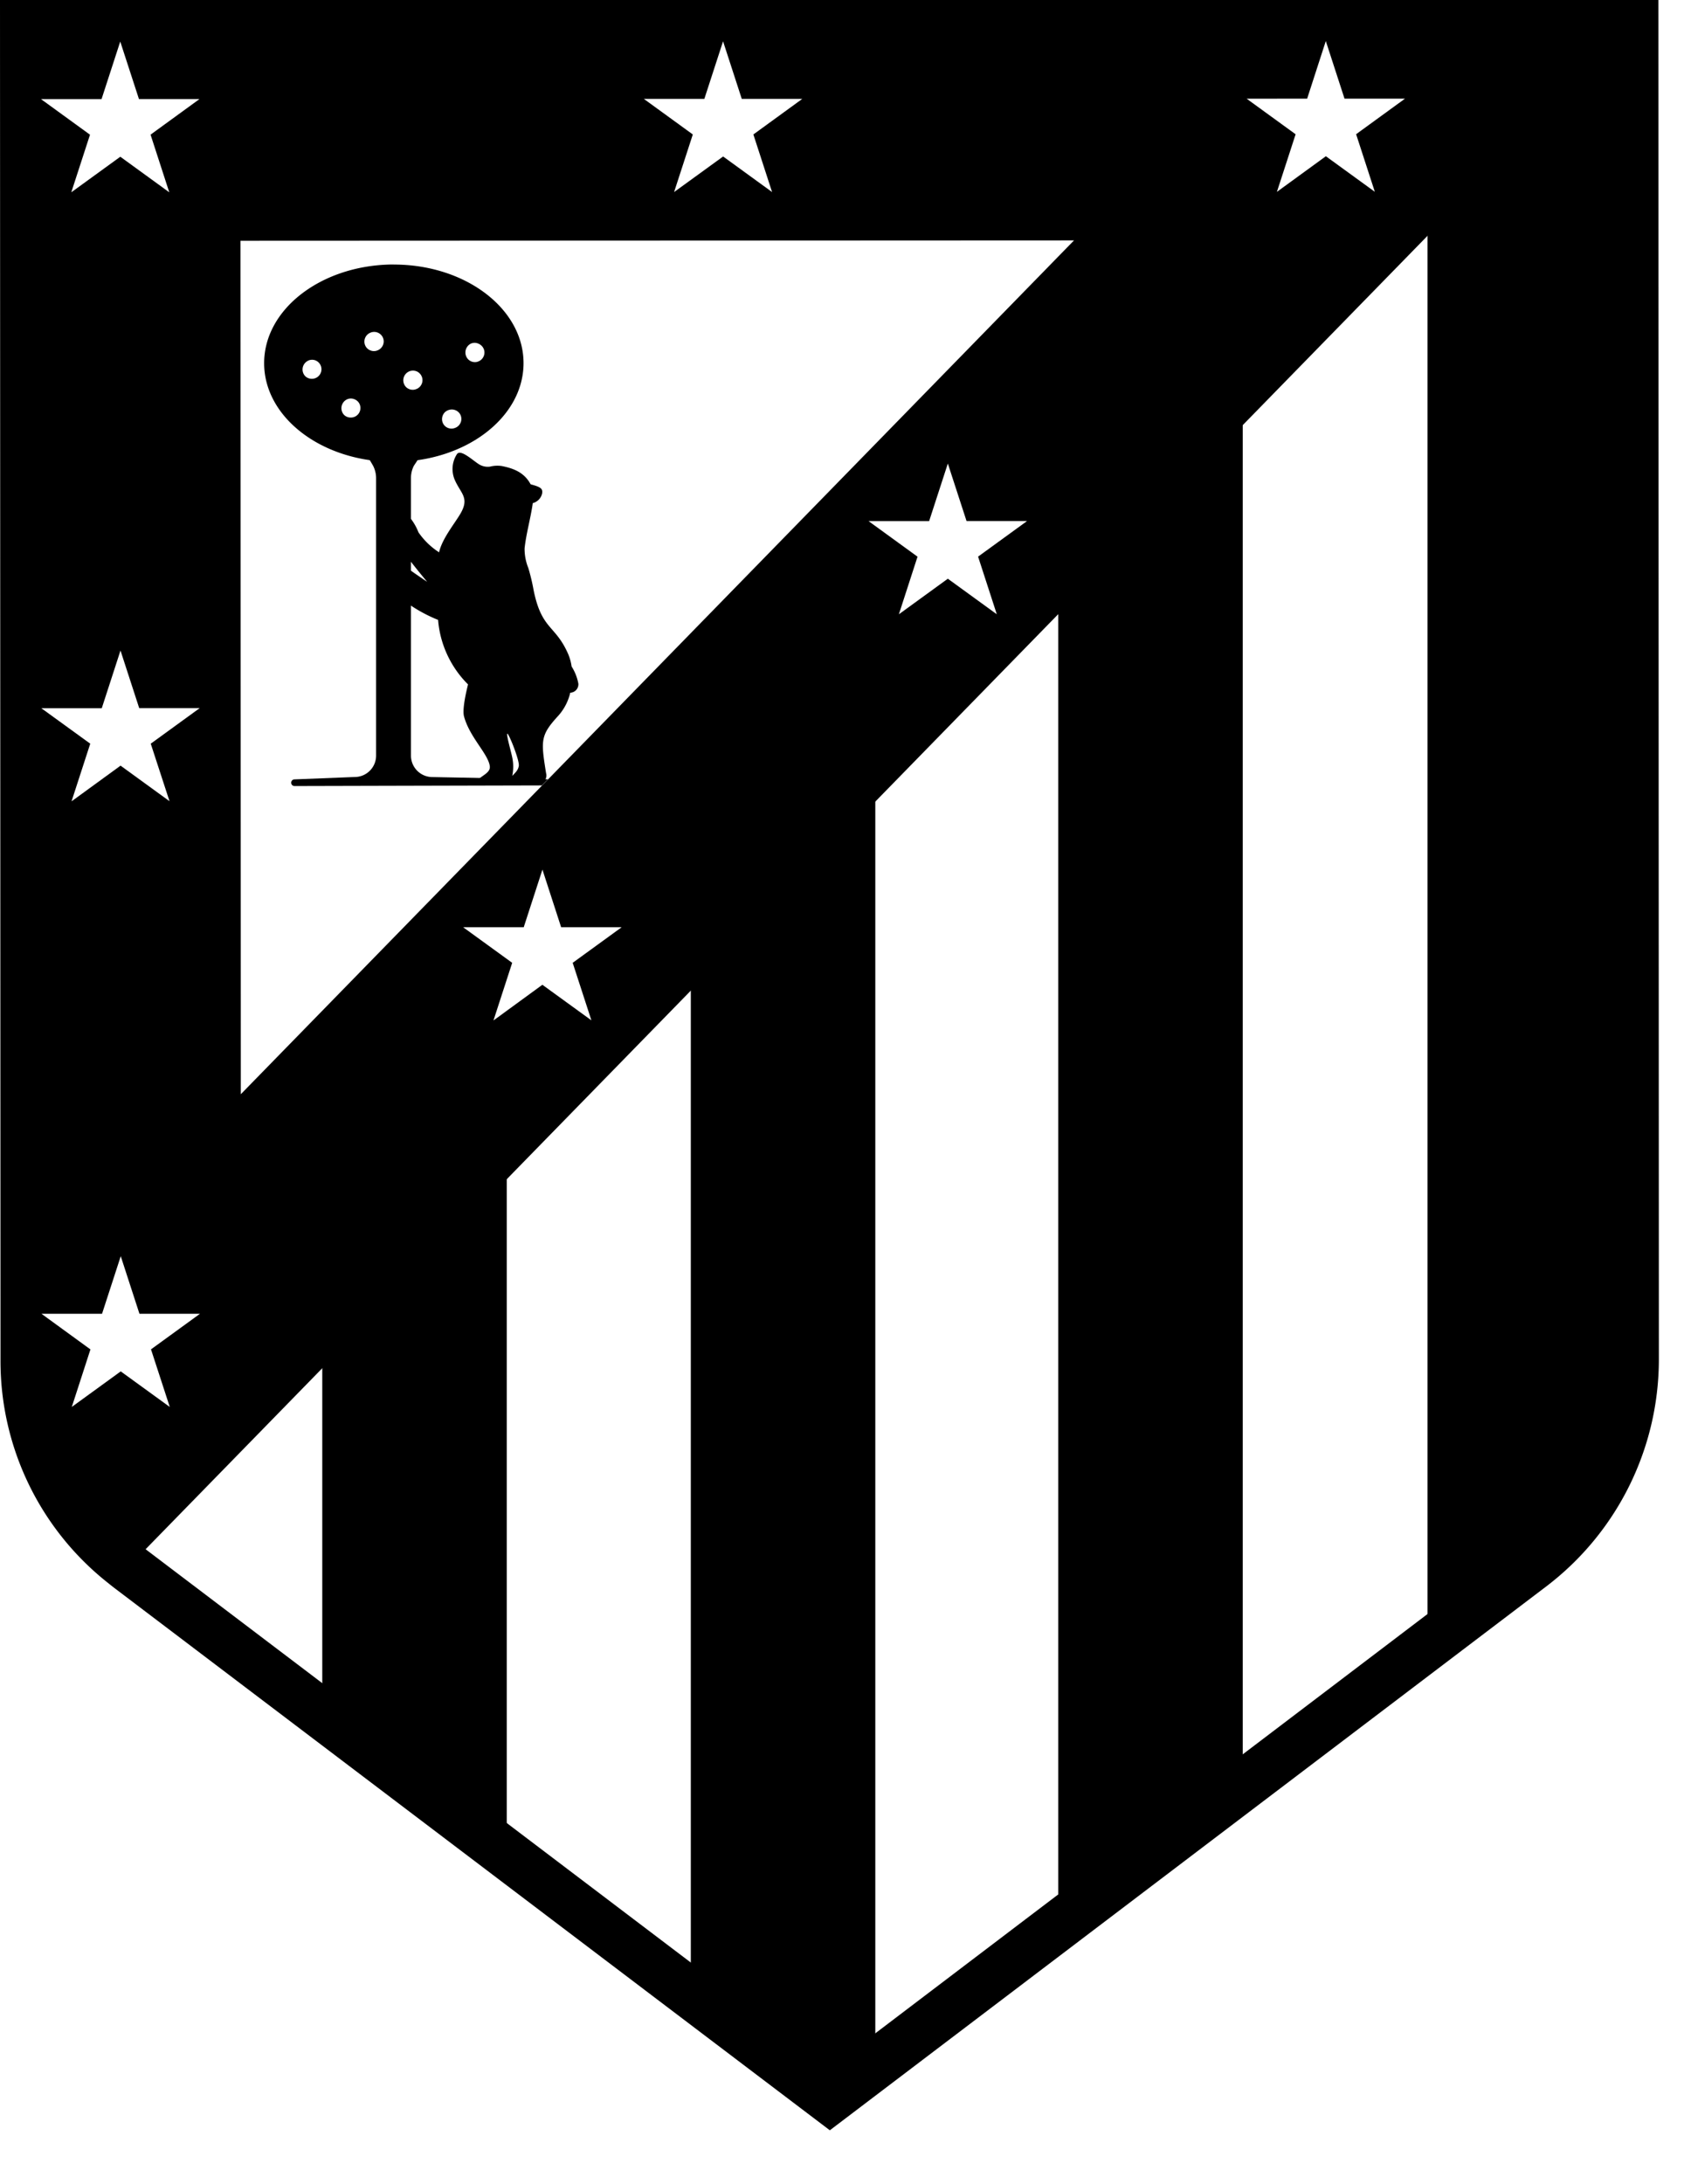 <svg xmlns="http://www.w3.org/2000/svg" width="27" height="35" fill="none"><path fill="#000" d="m19.925 6.755-2.958 3.03v20.654l2.958-2.245V6.755ZM22.889 25.943l1.423-1.08c.931-.706 1.534-1.753 1.534-2.92L25.838.7l-2.95 3.02v22.224ZM8.125 29.295V18.84l-2.958 3.03v5.184l2.958 2.241ZM14.034 32.666V12.789l-2.958 3.03V31.53l2.228 1.689.73-.554Z"/><path fill="#000" d="M26.597 21.798a4.572 4.572 0 0 1-1.802 3.625l-11.49 8.719-11.493-8.708-.04-.032-.05-.04A4.53 4.53 0 0 1 .008 21.81L0 0h26.589l.008 21.798ZM2.334 24.829l10.97 8.313 11.008-8.355a3.773 3.773 0 0 0 1.486-2.99L25.79.807 2.334 24.83Zm-.698-3.773H.665l.785.571-.299.922.785-.57.786.57-.301-.923.785-.57h-.97l-.3-.923-.3.923Zm2.22-17.197.005 13.678L17.22 3.853l-13.364.006Zm4.54 11.002h-.97l.786.57-.3.924.784-.572.786.57-.3-.922.785-.57h-.97l-.3-.924-.3.924ZM1.632 11.35h-.97l.785.569-.3.924.786-.572.785.57-.301-.922.785-.57h-.97l-.3-.923-.3.924Zm13.264-2.998h-.97l.785.57-.299.923.785-.57.785.57-.3-.924.785-.57h-.97l-.3-.922-.3.923ZM1.628 1.589h-.97l.785.57-.3.923.786-.57.785.57-.3-.924.784-.57h-.97l-.3-.922-.3.923Zm9.665-.004h-.97l.785.57-.3.923.786-.57.785.57-.3-.923.784-.57h-.97l-.3-.923-.3.923Zm9.665-.004-.97.001.785.57-.3.923.785-.571.785.57-.3-.923.784-.57h-.97l-.3-.923-.299.923Z"/><path fill="#000" d="M9.165 10.682a.803.803 0 0 0-.055-.199c-.206-.472-.425-.383-.555-1.027a3.21 3.21 0 0 0-.085-.355.806.806 0 0 1-.059-.314c.024-.227.097-.484.13-.715v-.008a.208.208 0 0 0 .151-.155c.01-.073-.01-.101-.181-.146l-.006-.006c-.102-.186-.27-.25-.46-.288a.484.484 0 0 0-.19.01.27.27 0 0 1-.162-.03c-.097-.054-.307-.261-.367-.17a.439.439 0 0 0-.038.404c.097.23.25.291.088.56-.096.16-.29.397-.336.609a1.162 1.162 0 0 1-.331-.321.883.883 0 0 0-.135-.234v.688c.086.11.185.233.275.34a11.904 11.904 0 0 1-.275-.189v.56a2.372 2.372 0 0 0 .45.239c.031.39.202.758.48 1.034-.046.185-.09.41-.065.51.089.336.388.602.414.8.012.09-.085.132-.157.19l-.033.022 1.066.02.016-.02a.133.133 0 0 0 .01-.101c-.084-.528-.092-.605.2-.923a.84.84 0 0 0 .188-.365.135.135 0 0 0 .13-.146.781.781 0 0 0-.108-.274Zm-.847 1.594c-.012.067-.05.103-.105.159a.719.719 0 0 0-.003-.309c-.018-.086-.084-.316-.079-.363.007-.058.203.422.187.513Z"/><path fill="#000" d="M6.935 12.454a.344.344 0 0 1-.346-.344V7.66c0-.068.016-.134.046-.194l.064-.097a3.694 3.694 0 0 1-.775-.003l.057.097a.438.438 0 0 1 .049.197v4.448a.343.343 0 0 1-.345.345l-.963.038a.053.053 0 1 0 0 .107l3.967-.01.097-.098-1.85-.036Z"/><path fill="#000" d="M6.314 4.24c1.149 0 2.08.707 2.08 1.58 0 .874-.931 1.582-2.08 1.582-1.148 0-2.079-.708-2.079-1.581 0-.874.931-1.581 2.08-1.582Zm.896 2.327a.157.157 0 0 0-.08.043.157.157 0 0 0-.03.169.15.15 0 0 0 .138.09.157.157 0 0 0 .066-.014.153.153 0 0 0 .08-.203.151.151 0 0 0-.085-.079.154.154 0 0 0-.09-.006ZM5.565 6.4a.157.157 0 0 0-.079.203.15.15 0 0 0 .033.049.151.151 0 0 0 .105.04.153.153 0 0 0 .127-.241.153.153 0 0 0-.07-.053.149.149 0 0 0-.116.002Zm.992-.446a.155.155 0 0 0-.045.251.154.154 0 0 0 .11.042c.02 0 .04-.006.06-.014a.153.153 0 0 0 .044-.251.15.15 0 0 0-.05-.032.159.159 0 0 0-.12.004ZM4.942 5.78a.156.156 0 0 0-.079.202.151.151 0 0 0 .033.049.152.152 0 0 0 .105.04.153.153 0 0 0 .057-.295.15.15 0 0 0-.115.003Zm2.61-.274a.159.159 0 0 0-.077.206.152.152 0 0 0 .143.092c.02 0 .041-.006.06-.015a.153.153 0 0 0 .076-.201.158.158 0 0 0-.088-.082.145.145 0 0 0-.113 0Zm-1.618-.172a.154.154 0 0 0-.045.251.154.154 0 0 0 .05.031c.02.008.04.012.06.011.021 0 .042-.006.06-.014a.155.155 0 0 0 .093-.145.153.153 0 0 0-.218-.134Z"/></svg>